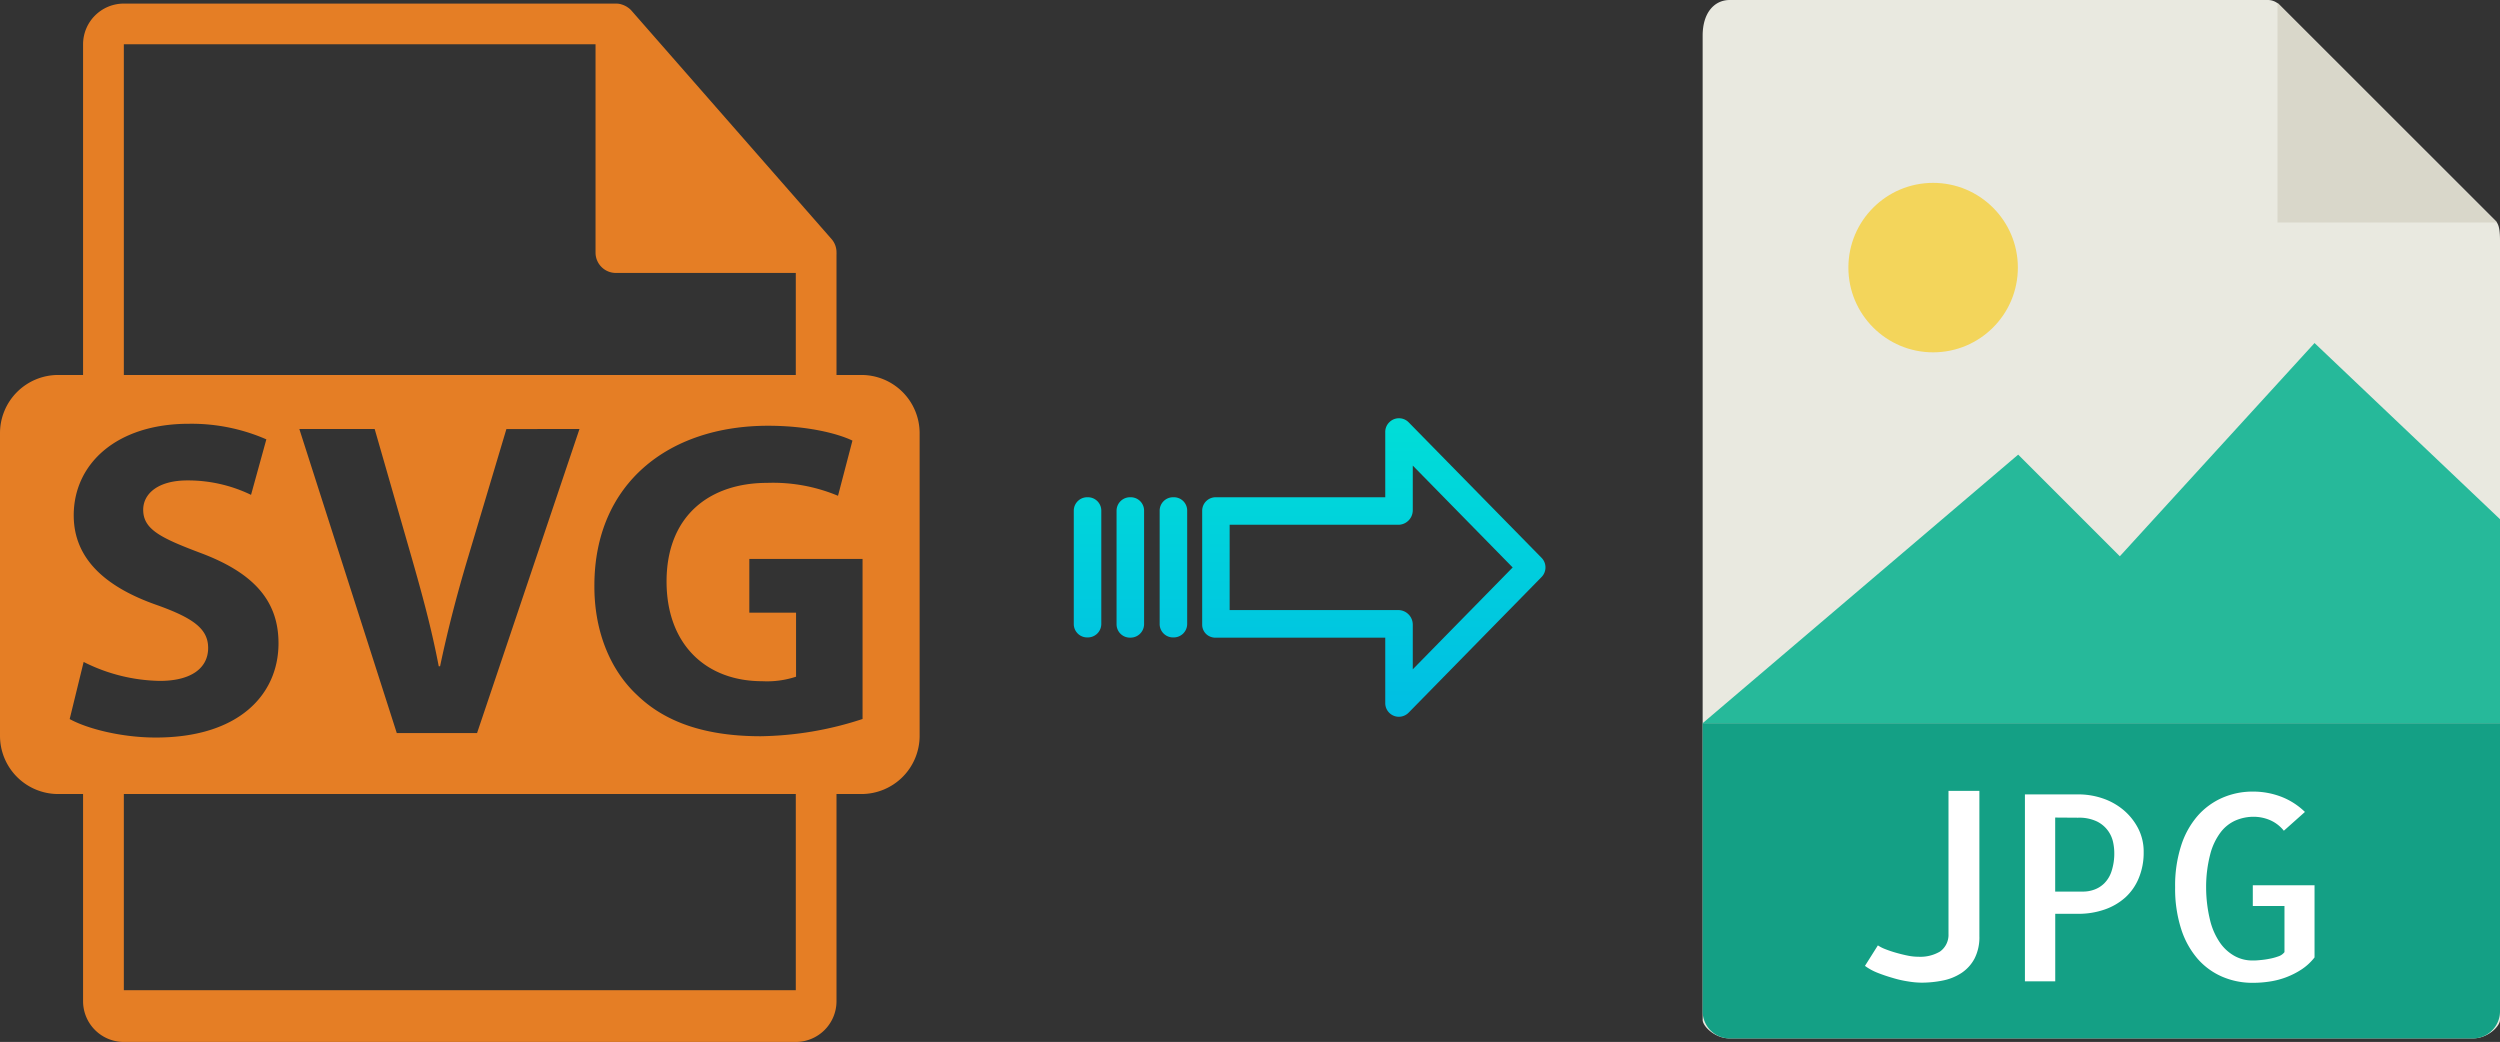 <svg xmlns="http://www.w3.org/2000/svg" xmlns:xlink="http://www.w3.org/1999/xlink" viewBox="0 0 481.5 200.68"><rect x="0" y="0" width="481.5" height="200.68" fill="#333333" stroke="none"/><defs><style>.cls-1{fill:#e9e9e0;}.cls-2{fill:#d9d7ca;}.cls-3{fill:#f3d55b;}.cls-4{fill:#26b99a;}.cls-5{fill:#14a085;}.cls-6{fill:#fff;}.cls-7{fill:url(#linear-gradient);}.cls-8{fill:url(#linear-gradient-2);}.cls-9{fill:url(#linear-gradient-3);}.cls-10{fill:url(#linear-gradient-4);}.cls-11{fill:#e57e25;}</style><linearGradient id="linear-gradient" x1="264.59" y1="136.14" x2="264.59" y2="16.94" gradientTransform="matrix(1, 0, 0, -1, 0, 186.59)" gradientUnits="userSpaceOnUse"><stop offset="0" stop-color="#00efd1"/><stop offset="1" stop-color="#00acea"/></linearGradient><linearGradient id="linear-gradient-2" x1="225.94" y1="136.14" x2="225.94" y2="16.94" xlink:href="#linear-gradient"/><linearGradient id="linear-gradient-3" x1="217.69" y1="136.14" x2="217.69" y2="16.94" xlink:href="#linear-gradient"/><linearGradient id="linear-gradient-4" x1="209.45" y1="136.14" x2="209.45" y2="16.94" xlink:href="#linear-gradient"/></defs><title>svg to jpg</title><g id="Layer_2" data-name="Layer 2"><g id="Layer_5_Image" data-name="Layer 5 Image"><path class="cls-1" d="M436.8,0H333.15c-2.88,0-5.22,2.34-5.22,6.88V196.43c0,1.23,2.34,3.57,5.22,3.57H476.27c2.89,0,5.23-2.34,5.23-3.57V46.35c0-2.49-.33-3.29-.92-3.88L439,.92A3.14,3.14,0,0,0,436.8,0Z"/><polygon class="cls-2" points="438.64 0.54 438.64 42.86 480.96 42.86 438.64 0.54"/><circle class="cls-3" cx="372.32" cy="51.54" r="16.32"/><polygon class="cls-4" points="327.93 139.29 367.21 139.29 481.5 139.29 481.5 100 445.78 66.07 408.28 107.14 388.7 87.56 327.93 139.29"/><path class="cls-5" d="M476.27,200H333.15a5.23,5.23,0,0,1-5.22-5.23V139.29H481.5v55.48A5.23,5.23,0,0,1,476.27,200Z"/><path class="cls-6" d="M381.23,152.32v28a9,9,0,0,1-.92,4.27,7.61,7.61,0,0,1-2.49,2.78,10.07,10.07,0,0,1-3.59,1.47,20.65,20.65,0,0,1-4.18.42,16.43,16.43,0,0,1-2.51-.23,20.45,20.45,0,0,1-3-.68,31,31,0,0,1-2.95-1,10.78,10.78,0,0,1-2.4-1.32l2.49-3.95a7.05,7.05,0,0,0,1.39.71c.6.24,1.27.47,2,.68s1.47.4,2.25.56a10.27,10.27,0,0,0,2.2.24,7.43,7.43,0,0,0,4.12-1,3.94,3.94,0,0,0,1.64-3.39V152.32Z"/><path class="cls-6" d="M395.83,189H390v-36h10.35a14.48,14.48,0,0,1,4.54.74,12.41,12.41,0,0,1,4,2.19,11.51,11.51,0,0,1,2.88,3.54,9.73,9.73,0,0,1,1.1,4.67,12.69,12.69,0,0,1-.93,4.95,10.3,10.3,0,0,1-2.58,3.74,11.62,11.62,0,0,1-4,2.34,15.24,15.24,0,0,1-5.17.83h-4.35v13Zm0-31.54v14.26h5.38a6.27,6.27,0,0,0,2.12-.37,5.28,5.28,0,0,0,1.93-1.2,5.79,5.79,0,0,0,1.41-2.31,11,11,0,0,0,.54-3.69,10,10,0,0,0-.24-2,5.77,5.77,0,0,0-3.13-3.95,7.91,7.91,0,0,0-3.61-.71Z"/><path class="cls-6" d="M445.78,170.49V184.4a10.54,10.54,0,0,1-2.51,2.32,15.34,15.34,0,0,1-6.1,2.32,21.21,21.21,0,0,1-3.25.25,14.6,14.6,0,0,1-5.93-1.18,13.25,13.25,0,0,1-4.74-3.46,16.36,16.36,0,0,1-3.17-5.76,25.38,25.38,0,0,1-1.15-8,25.05,25.05,0,0,1,1.15-8,16.26,16.26,0,0,1,3.17-5.74,13.56,13.56,0,0,1,4.76-3.49,14.56,14.56,0,0,1,5.91-1.2,15.18,15.18,0,0,1,5.47,1,13.48,13.48,0,0,1,4.54,2.92L439.87,160a6.94,6.94,0,0,0-2.68-2.05,8.08,8.08,0,0,0-3.13-.64,8.77,8.77,0,0,0-3.44.69,7.3,7.3,0,0,0-2.93,2.31,12,12,0,0,0-2,4.23,25,25,0,0,0-.79,6.34,26.94,26.94,0,0,0,.76,6.35,13,13,0,0,0,1.95,4.39,8.35,8.35,0,0,0,2.84,2.54,7,7,0,0,0,3.34.83c.36,0,.84,0,1.44-.07a16.06,16.06,0,0,0,1.81-.25,10.72,10.72,0,0,0,1.73-.46,2.45,2.45,0,0,0,1.22-.83v-8.88h-6.1v-4h11.91Z"/></g><g id="Layer_3" data-name="Layer 3"><path class="cls-7" d="M271.29,81.32a2.62,2.62,0,0,0-3.7,0,2.59,2.59,0,0,0-.79,1.91V95.77H234.19a2.6,2.6,0,0,0-2.65,2.55v22a2.5,2.5,0,0,0,.77,1.8,2.65,2.65,0,0,0,1.88.7H266.8V135.4a2.62,2.62,0,0,0,1.62,2.45,2.57,2.57,0,0,0,1,.2,2.65,2.65,0,0,0,1.89-.8l25.59-26.11a2.65,2.65,0,0,0,0-3.71Zm.81,47.59v-8.63a2.81,2.81,0,0,0-2.7-2.78H236.83V101.07H269.4a2.8,2.8,0,0,0,2.7-2.77V89.67l19.24,19.62Z"/><path class="cls-8" d="M226,95.77h0a2.59,2.59,0,0,0-2.65,2.55v0l0,21.89a2.58,2.58,0,0,0,2.59,2.56h.06a2.6,2.6,0,0,0,2.65-2.55V98.33A2.56,2.56,0,0,0,226,95.77Z"/><path class="cls-9" d="M217.7,95.77h0a2.6,2.6,0,0,0-2.65,2.55v21.93a2.57,2.57,0,0,0,2.58,2.56h.07a2.61,2.61,0,0,0,2.65-2.55V98.33a2.57,2.57,0,0,0-2.58-2.56Z"/><path class="cls-10" d="M209.46,95.77h0a2.59,2.59,0,0,0-2.65,2.55v0l0,21.89a2.58,2.58,0,0,0,2.58,2.56h.07a2.6,2.6,0,0,0,2.65-2.55v0l0-21.89a2.58,2.58,0,0,0-2.59-2.56Z"/><path class="cls-11" d="M165.91,72.22h-4.8V49.05a3.27,3.27,0,0,0,0-.44,3.87,3.87,0,0,0-.93-2.54L121.58,2s0,0,0,0a3.8,3.8,0,0,0-.79-.65,1.28,1.28,0,0,0-.25-.15,3.8,3.8,0,0,0-.78-.33l-.21-.07a3.82,3.82,0,0,0-.9-.11H23.85A7.85,7.85,0,0,0,16,8.52v63.7h-4.8A11.21,11.21,0,0,0,0,83.43v58.29a11.21,11.21,0,0,0,11.21,11.21H16v39.91a7.85,7.85,0,0,0,7.85,7.84H153.27a7.85,7.85,0,0,0,7.84-7.84V152.93h4.8a11.21,11.21,0,0,0,11.21-11.21V83.43A11.21,11.21,0,0,0,165.91,72.22ZM23.85,8.52H114.7V48.65a3.92,3.92,0,0,0,3.92,3.92h34.65V72.22H23.85Zm87.76,74.1L91.88,141.19H76.42L57.65,82.62H72.16l7.12,24.76c2,7,3.83,13.65,5.22,20.94h.26c1.47-7,3.3-14,5.3-20.68l7.47-25ZM13.42,138.49l2.69-11a33.71,33.71,0,0,0,14.68,3.65c6.09,0,9.3-2.51,9.3-6.34,0-3.65-2.78-5.73-9.82-8.25-9.73-3.39-16.07-8.78-16.07-17.29,0-10,8.34-17.64,22.15-17.64a36,36,0,0,1,14.95,3L48.35,95.31a27.87,27.87,0,0,0-12.26-2.78c-5.73,0-8.51,2.61-8.51,5.65,0,3.74,3.3,5.39,10.86,8.25,10.34,3.83,15.2,9.21,15.2,17.46,0,9.82-7.55,18.16-23.63,18.16C23.32,142.05,16.72,140.32,13.42,138.49Zm139.85,52.22H23.85V152.93H153.27v37.78Zm12.82-52.22a65.5,65.5,0,0,1-19.55,3.31c-10.69,0-18.42-2.7-23.81-7.91-5.39-5-8.34-12.69-8.25-21.29C114.57,93.14,128.73,82,147.93,82c7.56,0,13.38,1.48,16.25,2.86L161.4,95.49A32.44,32.44,0,0,0,147.76,93c-11,0-19.38,6.26-19.38,19,0,12.08,7.56,19.2,18.42,19.2a17.81,17.81,0,0,0,6.52-.87V118h-9V107.65h21.81v30.84Z"/></g></g></svg>
